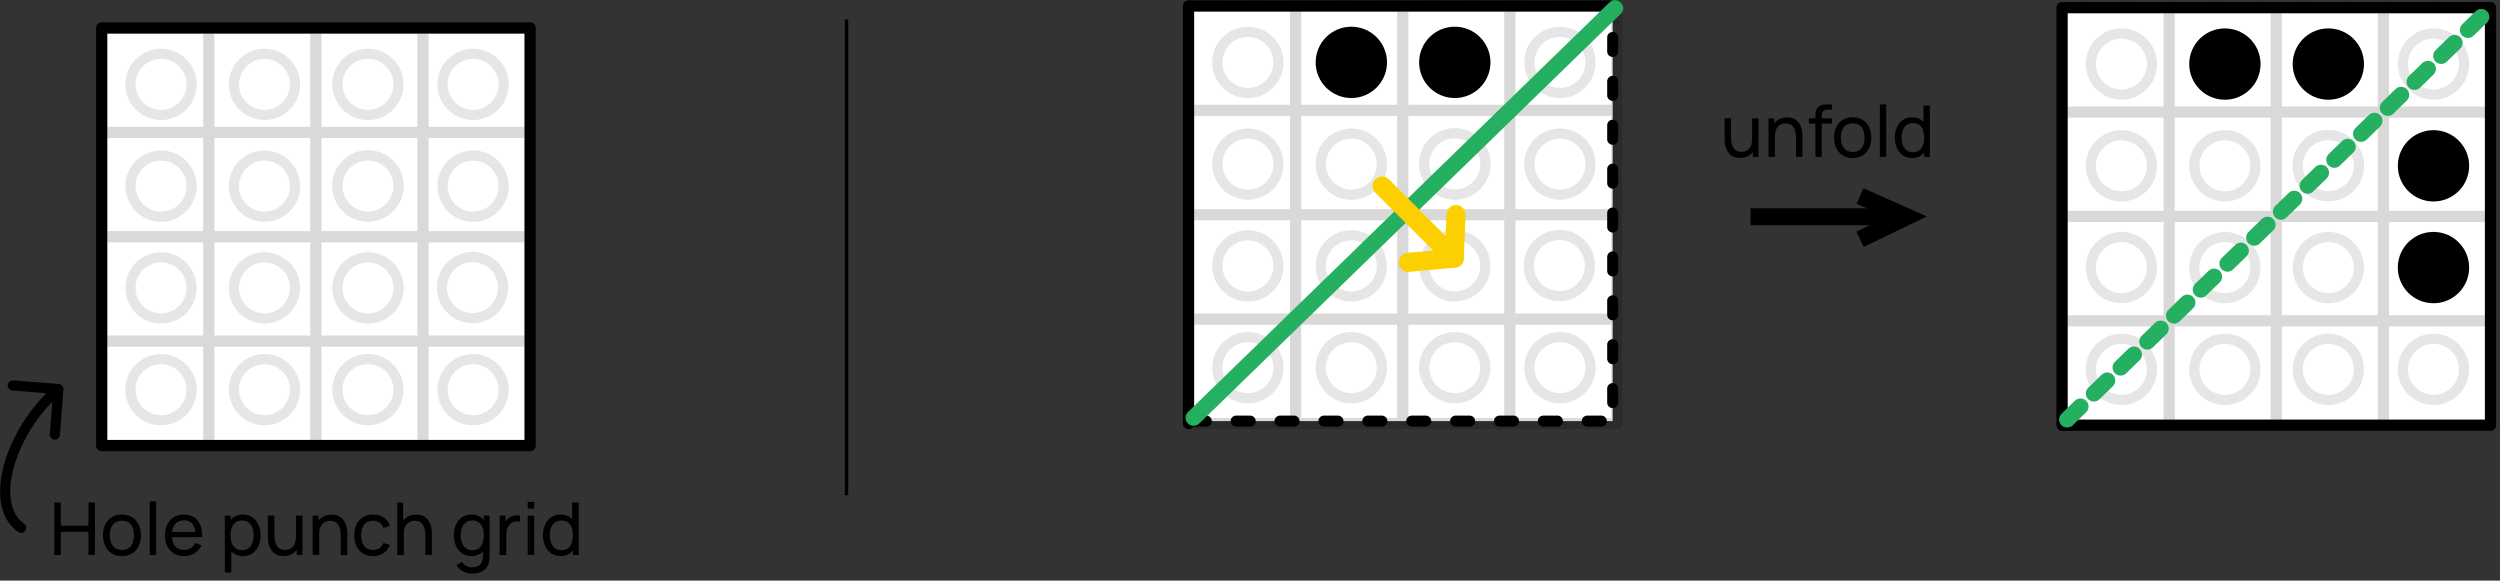 <svg width="577" height="134" viewBox="0 0 577 134" fill="none" xmlns="http://www.w3.org/2000/svg">
<rect x="0" y="0" width="577" height="134" fill="#333333" stroke="none"/>
<path d="M372.205 1.479H275.305V97.188H372.205V1.479Z" fill="white" stroke="black" stroke-width="2.533" stroke-linecap="round" stroke-linejoin="round" stroke-dasharray="3.25 6.88"/>
<path d="M299.034 1.378H274.314V25.471V49.563V73.656V97.749L373.192 1.378H348.473H323.753H299.034Z" fill="white" stroke="black" stroke-width="2.585" stroke-linecap="round" stroke-linejoin="round"/>
<path opacity="0.15" d="M323.753 1.378H299.034M323.753 1.378H348.473M323.753 1.378V97.749M299.034 1.378H274.314V25.471M299.034 1.378V97.749M348.473 1.378H373.192V25.471M348.473 1.378V97.749M373.192 49.563V25.471M373.192 49.563V73.656M373.192 49.563H274.314M373.192 25.471H274.314M373.192 73.656V97.749H348.473M373.192 73.656H274.314M323.753 97.749H299.034M323.753 97.749H348.473M299.034 97.749H274.314V73.656M274.314 49.563V25.471M274.314 49.563V73.656" stroke="black" stroke-width="2.585" stroke-linecap="round" stroke-linejoin="round"/>
<g opacity="0.1">
<path d="M288.01 91.91C291.906 91.91 295.065 88.752 295.065 84.855C295.065 80.959 291.906 77.8 288.01 77.8C284.114 77.8 280.955 80.959 280.955 84.855C280.955 88.752 284.114 91.91 288.01 91.91Z" fill="white" stroke="black" stroke-width="2.344" stroke-linejoin="round"/>
<path d="M288.01 68.423C291.906 68.423 295.065 65.265 295.065 61.368C295.065 57.472 291.906 54.313 288.01 54.313C284.114 54.313 280.955 57.472 280.955 61.368C280.955 65.265 284.114 68.423 288.01 68.423Z" fill="white" stroke="black" stroke-width="2.344" stroke-linejoin="round"/>
<path d="M288.01 44.936C291.906 44.936 295.065 41.778 295.065 37.881C295.065 33.985 291.906 30.826 288.01 30.826C284.114 30.826 280.955 33.985 280.955 37.881C280.955 41.778 284.114 44.936 288.01 44.936Z" fill="white" stroke="black" stroke-width="2.344" stroke-linejoin="round"/>
<path d="M288.01 21.449C291.906 21.449 295.065 18.291 295.065 14.394C295.065 10.498 291.906 7.34 288.01 7.34C284.114 7.34 280.955 10.498 280.955 14.394C280.955 18.291 284.114 21.449 288.01 21.449Z" fill="white" stroke="black" stroke-width="2.344" stroke-linejoin="round"/>
<path d="M311.887 91.91C315.783 91.91 318.942 88.752 318.942 84.855C318.942 80.959 315.783 77.8 311.887 77.8C307.991 77.8 304.832 80.959 304.832 84.855C304.832 88.752 307.991 91.91 311.887 91.91Z" fill="white" stroke="black" stroke-width="2.344" stroke-linejoin="round"/>
<path d="M311.887 68.423C315.783 68.423 318.942 65.265 318.942 61.368C318.942 57.472 315.783 54.313 311.887 54.313C307.991 54.313 304.832 57.472 304.832 61.368C304.832 65.265 307.991 68.423 311.887 68.423Z" fill="white" stroke="black" stroke-width="2.344" stroke-linejoin="round"/>
<path d="M311.887 44.936C315.783 44.936 318.942 41.778 318.942 37.881C318.942 33.985 315.783 30.826 311.887 30.826C307.991 30.826 304.832 33.985 304.832 37.881C304.832 41.778 307.991 44.936 311.887 44.936Z" fill="white" stroke="black" stroke-width="2.344" stroke-linejoin="round"/>
<path d="M311.887 21.449C315.783 21.449 318.942 18.291 318.942 14.394C318.942 10.498 315.783 7.34 311.887 7.34C307.991 7.34 304.832 10.498 304.832 14.394C304.832 18.291 307.991 21.449 311.887 21.449Z" fill="white" stroke="black" stroke-width="2.344" stroke-linejoin="round"/>
<path d="M335.766 91.91C339.662 91.91 342.821 88.752 342.821 84.855C342.821 80.959 339.662 77.8 335.766 77.8C331.869 77.8 328.711 80.959 328.711 84.855C328.711 88.752 331.869 91.91 335.766 91.91Z" fill="white" stroke="black" stroke-width="2.344" stroke-linejoin="round"/>
<path d="M335.766 68.423C339.662 68.423 342.821 65.265 342.821 61.368C342.821 57.472 339.662 54.313 335.766 54.313C331.869 54.313 328.711 57.472 328.711 61.368C328.711 65.265 331.869 68.423 335.766 68.423Z" fill="white" stroke="black" stroke-width="2.344" stroke-linejoin="round"/>
<path d="M335.766 44.892C339.662 44.892 342.821 41.734 342.821 37.838C342.821 33.941 339.662 30.783 335.766 30.783C331.869 30.783 328.711 33.941 328.711 37.838C328.711 41.734 331.869 44.892 335.766 44.892Z" fill="white" stroke="black" stroke-width="2.344" stroke-linejoin="round"/>
<path d="M335.766 21.449C339.662 21.449 342.821 18.291 342.821 14.394C342.821 10.498 339.662 7.34 335.766 7.34C331.869 7.34 328.711 10.498 328.711 14.394C328.711 18.291 331.869 21.449 335.766 21.449Z" fill="white" stroke="black" stroke-width="2.344" stroke-linejoin="round"/>
<path d="M360.033 91.91C363.93 91.91 367.088 88.752 367.088 84.855C367.088 80.959 363.93 77.8 360.033 77.8C356.137 77.8 352.979 80.959 352.979 84.855C352.979 88.752 356.137 91.91 360.033 91.91Z" fill="white" stroke="black" stroke-width="2.344" stroke-linejoin="round"/>
<path d="M335.766 44.892C339.662 44.892 342.821 41.734 342.821 37.838C342.821 33.941 339.662 30.783 335.766 30.783C331.869 30.783 328.711 33.941 328.711 37.838C328.711 41.734 331.869 44.892 335.766 44.892Z" fill="white" stroke="black" stroke-width="2.344" stroke-linejoin="round"/>
<path d="M360.033 44.936C363.93 44.936 367.088 41.778 367.088 37.881C367.088 33.985 363.93 30.826 360.033 30.826C356.137 30.826 352.979 33.985 352.979 37.881C352.979 41.778 356.137 44.936 360.033 44.936Z" fill="white" stroke="black" stroke-width="2.344" stroke-linejoin="round"/>
<path d="M359.902 68.336C363.799 68.336 366.957 65.177 366.957 61.281C366.957 57.385 363.799 54.226 359.902 54.226C356.006 54.226 352.848 57.385 352.848 61.281C352.848 65.177 356.006 68.336 359.902 68.336Z" fill="white" stroke="black" stroke-width="2.344" stroke-linejoin="round"/>
<path d="M360.033 21.449C363.93 21.449 367.088 18.291 367.088 14.394C367.088 10.498 363.93 7.34 360.033 7.34C356.137 7.34 352.979 10.498 352.979 14.394C352.979 18.291 356.137 21.449 360.033 21.449Z" fill="white" stroke="black" stroke-width="2.344" stroke-linejoin="round"/>
</g>
<path d="M311.889 21.449C315.785 21.449 318.944 18.291 318.944 14.394C318.944 10.498 315.785 7.339 311.889 7.339C307.992 7.339 304.834 10.498 304.834 14.394C304.834 18.291 307.992 21.449 311.889 21.449Z" fill="black" stroke="black" stroke-width="2.344" stroke-linejoin="round"/>
<path d="M335.766 21.449C339.662 21.449 342.821 18.291 342.821 14.394C342.821 10.498 339.662 7.339 335.766 7.339C331.869 7.339 328.711 10.498 328.711 14.394C328.711 18.291 331.869 21.449 335.766 21.449Z" fill="black" stroke="black" stroke-width="2.344" stroke-linejoin="round"/>
<path d="M275.486 96.424L372.776 1.869" stroke="#25AF60" stroke-width="3.712" stroke-linecap="round" stroke-linejoin="round"/>
<path d="M318.986 42.911L335.66 59.585" stroke="#FCD000" stroke-width="4.387" stroke-linecap="round" stroke-linejoin="round"/>
<path d="M336.047 49.503L335.659 59.585L324.996 60.554" stroke="#FCD000" stroke-width="4.387" stroke-linecap="round" stroke-linejoin="round"/>
<path d="M573.814 1.869H476.914V97.579H573.814V1.869Z" fill="white" stroke="black" stroke-width="2.533" stroke-linecap="round" stroke-linejoin="round" stroke-dasharray="3.25 6.88"/>
<path d="M500.647 1.769H475.928V25.861V49.954V74.047V98.139H500.647H525.367H550.086H574.806V74.047V49.954V25.861V1.769H550.086H525.367H500.647Z" fill="white" stroke="black" stroke-width="2.585" stroke-linecap="round" stroke-linejoin="round"/>
<path opacity="0.15" d="M525.367 1.769H500.647M525.367 1.769H550.086M525.367 1.769V98.139M500.647 1.769H475.928V25.861M500.647 1.769V98.139M550.086 1.769H574.806V25.861M550.086 1.769V98.139M574.806 49.954V25.861M574.806 49.954V74.047M574.806 49.954H475.928M574.806 25.861H475.928M574.806 74.047V98.139H550.086M574.806 74.047H475.928M525.367 98.139H500.647M525.367 98.139H550.086M500.647 98.139H475.928V74.047M475.928 49.954V25.861M475.928 49.954V74.047" stroke="black" stroke-width="2.585" stroke-linecap="round" stroke-linejoin="round"/>
<g opacity="0.1">
<path d="M489.623 92.301C493.519 92.301 496.678 89.142 496.678 85.246C496.678 81.35 493.519 78.191 489.623 78.191C485.727 78.191 482.568 81.35 482.568 85.246C482.568 89.142 485.727 92.301 489.623 92.301Z" fill="white" stroke="black" stroke-width="2.344" stroke-linejoin="round"/>
<path d="M489.623 68.814C493.519 68.814 496.678 65.655 496.678 61.759C496.678 57.863 493.519 54.704 489.623 54.704C485.727 54.704 482.568 57.863 482.568 61.759C482.568 65.655 485.727 68.814 489.623 68.814Z" fill="white" stroke="black" stroke-width="2.344" stroke-linejoin="round"/>
<path d="M489.623 45.327C493.519 45.327 496.678 42.168 496.678 38.272C496.678 34.376 493.519 31.217 489.623 31.217C485.727 31.217 482.568 34.376 482.568 38.272C482.568 42.168 485.727 45.327 489.623 45.327Z" fill="white" stroke="black" stroke-width="2.344" stroke-linejoin="round"/>
<path d="M489.623 21.84C493.519 21.84 496.678 18.681 496.678 14.785C496.678 10.889 493.519 7.73 489.623 7.73C485.727 7.73 482.568 10.889 482.568 14.785C482.568 18.681 485.727 21.84 489.623 21.84Z" fill="white" stroke="black" stroke-width="2.344" stroke-linejoin="round"/>
<path d="M513.5 92.301C517.396 92.301 520.555 89.142 520.555 85.246C520.555 81.35 517.396 78.191 513.5 78.191C509.604 78.191 506.445 81.35 506.445 85.246C506.445 89.142 509.604 92.301 513.5 92.301Z" fill="white" stroke="black" stroke-width="2.344" stroke-linejoin="round"/>
<path d="M513.5 68.814C517.396 68.814 520.555 65.655 520.555 61.759C520.555 57.863 517.396 54.704 513.5 54.704C509.604 54.704 506.445 57.863 506.445 61.759C506.445 65.655 509.604 68.814 513.5 68.814Z" fill="white" stroke="black" stroke-width="2.344" stroke-linejoin="round"/>
<path d="M513.5 45.327C517.396 45.327 520.555 42.168 520.555 38.272C520.555 34.376 517.396 31.217 513.5 31.217C509.604 31.217 506.445 34.376 506.445 38.272C506.445 42.168 509.604 45.327 513.5 45.327Z" fill="white" stroke="black" stroke-width="2.344" stroke-linejoin="round"/>
<path d="M513.5 21.84C517.396 21.84 520.555 18.681 520.555 14.785C520.555 10.889 517.396 7.73 513.5 7.73C509.604 7.73 506.445 10.889 506.445 14.785C506.445 18.681 509.604 21.84 513.5 21.84Z" fill="white" stroke="black" stroke-width="2.344" stroke-linejoin="round"/>
<path d="M537.379 92.301C541.275 92.301 544.434 89.142 544.434 85.246C544.434 81.35 541.275 78.191 537.379 78.191C533.483 78.191 530.324 81.35 530.324 85.246C530.324 89.142 533.483 92.301 537.379 92.301Z" fill="white" stroke="black" stroke-width="2.344" stroke-linejoin="round"/>
<path d="M537.379 68.814C541.275 68.814 544.434 65.655 544.434 61.759C544.434 57.863 541.275 54.704 537.379 54.704C533.483 54.704 530.324 57.863 530.324 61.759C530.324 65.655 533.483 68.814 537.379 68.814Z" fill="white" stroke="black" stroke-width="2.344" stroke-linejoin="round"/>
<path d="M537.379 45.283C541.275 45.283 544.434 42.125 544.434 38.228C544.434 34.332 541.275 31.174 537.379 31.174C533.483 31.174 530.324 34.332 530.324 38.228C530.324 42.125 533.483 45.283 537.379 45.283Z" fill="white" stroke="black" stroke-width="2.344" stroke-linejoin="round"/>
<path d="M537.379 21.84C541.275 21.84 544.434 18.681 544.434 14.785C544.434 10.889 541.275 7.73 537.379 7.73C533.483 7.73 530.324 10.889 530.324 14.785C530.324 18.681 533.483 21.84 537.379 21.84Z" fill="white" stroke="black" stroke-width="2.344" stroke-linejoin="round"/>
<path d="M561.647 92.301C565.543 92.301 568.701 89.142 568.701 85.246C568.701 81.35 565.543 78.191 561.647 78.191C557.75 78.191 554.592 81.35 554.592 85.246C554.592 89.142 557.75 92.301 561.647 92.301Z" fill="white" stroke="black" stroke-width="2.344" stroke-linejoin="round"/>
<path d="M537.379 45.283C541.275 45.283 544.434 42.125 544.434 38.228C544.434 34.332 541.275 31.174 537.379 31.174C533.483 31.174 530.324 34.332 530.324 38.228C530.324 42.125 533.483 45.283 537.379 45.283Z" fill="white" stroke="black" stroke-width="2.344" stroke-linejoin="round"/>
<path d="M561.647 45.327C565.543 45.327 568.701 42.168 568.701 38.272C568.701 34.376 565.543 31.217 561.647 31.217C557.75 31.217 554.592 34.376 554.592 38.272C554.592 42.168 557.75 45.327 561.647 45.327Z" fill="white" stroke="black" stroke-width="2.344" stroke-linejoin="round"/>
<path d="M561.516 68.727C565.412 68.727 568.571 65.568 568.571 61.672C568.571 57.776 565.412 54.617 561.516 54.617C557.619 54.617 554.461 57.776 554.461 61.672C554.461 65.568 557.619 68.727 561.516 68.727Z" fill="white" stroke="black" stroke-width="2.344" stroke-linejoin="round"/>
<path d="M561.647 21.84C565.543 21.84 568.701 18.681 568.701 14.785C568.701 10.889 565.543 7.73 561.647 7.73C557.75 7.73 554.592 10.889 554.592 14.785C554.592 18.681 557.75 21.84 561.647 21.84Z" fill="white" stroke="black" stroke-width="2.344" stroke-linejoin="round"/>
</g>
<path d="M513.504 21.84C517.4 21.84 520.559 18.681 520.559 14.785C520.559 10.889 517.4 7.73 513.504 7.73C509.608 7.73 506.449 10.889 506.449 14.785C506.449 18.681 509.608 21.84 513.504 21.84Z" fill="black" stroke="black" stroke-width="2.344" stroke-linejoin="round"/>
<path d="M537.381 21.84C541.277 21.84 544.436 18.681 544.436 14.785C544.436 10.889 541.277 7.73 537.381 7.73C533.485 7.73 530.326 10.889 530.326 14.785C530.326 18.681 533.485 21.84 537.381 21.84Z" fill="black" stroke="black" stroke-width="2.344" stroke-linejoin="round"/>
<path d="M561.65 68.814C565.547 68.814 568.705 65.655 568.705 61.759C568.705 57.863 565.547 54.704 561.65 54.704C557.754 54.704 554.596 57.863 554.596 61.759C554.596 65.655 557.754 68.814 561.65 68.814Z" fill="black" stroke="black" stroke-width="2.344" stroke-linejoin="round"/>
<path d="M561.65 45.327C565.547 45.327 568.705 42.168 568.705 38.272C568.705 34.376 565.547 31.217 561.65 31.217C557.754 31.217 554.596 34.376 554.596 38.272C554.596 42.168 557.754 45.327 561.65 45.327Z" fill="black" stroke="black" stroke-width="2.344" stroke-linejoin="round"/>
<path d="M477.096 96.815L574.385 2.26" stroke="#25AF60" stroke-width="3.712" stroke-linecap="round" stroke-linejoin="round" stroke-dasharray="4.3 4.3"/>
<path d="M404.033 50.025H440.077" stroke="black" stroke-width="3.901" stroke-miterlimit="10"/>
<path d="M429.299 45.24L440.078 50.025L429.299 55.226" stroke="black" stroke-width="3.901" stroke-miterlimit="10"/>
<path d="M121.355 6.558H24.455V102.268H121.355V6.558Z" fill="white" stroke="black" stroke-width="2.533" stroke-linecap="round" stroke-linejoin="round" stroke-dasharray="3.25 6.88"/>
<path d="M48.19 6.457H23.471V30.55V54.643V78.736V102.828H48.19H72.91H97.629H122.348V78.736V54.643V30.55V6.457H97.629H72.91H48.19Z" fill="white" stroke="black" stroke-width="2.585" stroke-linecap="round" stroke-linejoin="round"/>
<path opacity="0.15" d="M72.91 6.457H48.19M72.91 6.457H97.629M72.91 6.457V102.828M48.19 6.457H23.471V30.55M48.19 6.457V102.828M97.629 6.457H122.348V30.55M97.629 6.457V102.828M122.348 54.643V30.55M122.348 54.643V78.736M122.348 54.643H23.471M122.348 30.55H23.471M122.348 78.736V102.828H97.629M122.348 78.736H23.471M72.91 102.828H48.19M72.91 102.828H97.629M48.19 102.828H23.471V78.736M23.471 54.643V30.55M23.471 54.643V78.736" stroke="black" stroke-width="2.585" stroke-linecap="round" stroke-linejoin="round"/>
<g opacity="0.1">
<path d="M37.164 96.99C41.06 96.99 44.219 93.831 44.219 89.935C44.219 86.038 41.06 82.88 37.164 82.88C33.268 82.88 30.109 86.038 30.109 89.935C30.109 93.831 33.268 96.99 37.164 96.99Z" fill="white" stroke="black" stroke-width="2.344" stroke-linejoin="round"/>
<path d="M37.164 73.502C41.06 73.502 44.219 70.344 44.219 66.448C44.219 62.551 41.06 59.393 37.164 59.393C33.268 59.393 30.109 62.551 30.109 66.448C30.109 70.344 33.268 73.502 37.164 73.502Z" fill="white" stroke="black" stroke-width="2.344" stroke-linejoin="round"/>
<path d="M37.164 50.016C41.06 50.016 44.219 46.857 44.219 42.961C44.219 39.064 41.06 35.906 37.164 35.906C33.268 35.906 30.109 39.064 30.109 42.961C30.109 46.857 33.268 50.016 37.164 50.016Z" fill="white" stroke="black" stroke-width="2.344" stroke-linejoin="round"/>
<path d="M37.164 26.529C41.06 26.529 44.219 23.37 44.219 19.474C44.219 15.578 41.06 12.419 37.164 12.419C33.268 12.419 30.109 15.578 30.109 19.474C30.109 23.37 33.268 26.529 37.164 26.529Z" fill="white" stroke="black" stroke-width="2.344" stroke-linejoin="round"/>
<path d="M61.041 96.99C64.937 96.99 68.096 93.831 68.096 89.935C68.096 86.038 64.937 82.88 61.041 82.88C57.145 82.88 53.986 86.038 53.986 89.935C53.986 93.831 57.145 96.99 61.041 96.99Z" fill="white" stroke="black" stroke-width="2.344" stroke-linejoin="round"/>
<path d="M61.041 73.502C64.937 73.502 68.096 70.344 68.096 66.448C68.096 62.551 64.937 59.393 61.041 59.393C57.145 59.393 53.986 62.551 53.986 66.448C53.986 70.344 57.145 73.502 61.041 73.502Z" fill="white" stroke="black" stroke-width="2.344" stroke-linejoin="round"/>
<path d="M61.041 50.016C64.937 50.016 68.096 46.857 68.096 42.961C68.096 39.065 64.937 35.906 61.041 35.906C57.145 35.906 53.986 39.065 53.986 42.961C53.986 46.857 57.145 50.016 61.041 50.016Z" fill="white" stroke="black" stroke-width="2.344" stroke-linejoin="round"/>
<path d="M61.041 26.529C64.937 26.529 68.096 23.37 68.096 19.474C68.096 15.578 64.937 12.419 61.041 12.419C57.145 12.419 53.986 15.578 53.986 19.474C53.986 23.37 57.145 26.529 61.041 26.529Z" fill="white" stroke="black" stroke-width="2.344" stroke-linejoin="round"/>
<path d="M84.92 96.99C88.816 96.99 91.975 93.831 91.975 89.935C91.975 86.038 88.816 82.88 84.92 82.88C81.024 82.88 77.865 86.038 77.865 89.935C77.865 93.831 81.024 96.99 84.92 96.99Z" fill="white" stroke="black" stroke-width="2.344" stroke-linejoin="round"/>
<path d="M84.92 73.502C88.816 73.502 91.975 70.344 91.975 66.448C91.975 62.551 88.816 59.393 84.92 59.393C81.024 59.393 77.865 62.551 77.865 66.448C77.865 70.344 81.024 73.502 84.92 73.502Z" fill="white" stroke="black" stroke-width="2.344" stroke-linejoin="round"/>
<path d="M84.92 49.972C88.816 49.972 91.975 46.813 91.975 42.917C91.975 39.021 88.816 35.862 84.92 35.862C81.024 35.862 77.865 39.021 77.865 42.917C77.865 46.813 81.024 49.972 84.92 49.972Z" fill="white" stroke="black" stroke-width="2.344" stroke-linejoin="round"/>
<path d="M84.92 26.529C88.816 26.529 91.975 23.37 91.975 19.474C91.975 15.578 88.816 12.419 84.92 12.419C81.024 12.419 77.865 15.578 77.865 19.474C77.865 23.37 81.024 26.529 84.92 26.529Z" fill="white" stroke="black" stroke-width="2.344" stroke-linejoin="round"/>
<path d="M109.188 96.99C113.084 96.99 116.242 93.831 116.242 89.935C116.242 86.038 113.084 82.88 109.188 82.88C105.291 82.88 102.133 86.038 102.133 89.935C102.133 93.831 105.291 96.99 109.188 96.99Z" fill="white" stroke="black" stroke-width="2.344" stroke-linejoin="round"/>
<path d="M84.92 49.972C88.816 49.972 91.975 46.813 91.975 42.917C91.975 39.021 88.816 35.862 84.92 35.862C81.024 35.862 77.865 39.021 77.865 42.917C77.865 46.813 81.024 49.972 84.92 49.972Z" fill="white" stroke="black" stroke-width="2.344" stroke-linejoin="round"/>
<path d="M109.188 50.016C113.084 50.016 116.242 46.857 116.242 42.961C116.242 39.065 113.084 35.906 109.188 35.906C105.291 35.906 102.133 39.065 102.133 42.961C102.133 46.857 105.291 50.016 109.188 50.016Z" fill="white" stroke="black" stroke-width="2.344" stroke-linejoin="round"/>
<path d="M109.057 73.415C112.953 73.415 116.112 70.257 116.112 66.36C116.112 62.464 112.953 59.306 109.057 59.306C105.16 59.306 102.002 62.464 102.002 66.36C102.002 70.257 105.16 73.415 109.057 73.415Z" fill="white" stroke="black" stroke-width="2.344" stroke-linejoin="round"/>
<path d="M109.188 26.529C113.084 26.529 116.242 23.37 116.242 19.474C116.242 15.578 113.084 12.419 109.188 12.419C105.291 12.419 102.133 15.578 102.133 19.474C102.133 23.37 105.291 26.529 109.188 26.529Z" fill="white" stroke="black" stroke-width="2.344" stroke-linejoin="round"/>
</g>
<path d="M12.532 128.099V115.977H14.03V121.323H20.411V115.977H21.91V128.099H20.411V122.745H14.03V128.099H12.532ZM28.144 128.352C27.24 128.352 26.46 128.147 25.803 127.737C25.152 127.328 24.65 126.761 24.297 126.037C23.943 125.313 23.766 124.482 23.766 123.545C23.766 122.591 23.946 121.755 24.305 121.037C24.664 120.318 25.172 119.76 25.829 119.361C26.485 118.957 27.257 118.755 28.144 118.755C29.053 118.755 29.836 118.96 30.492 119.37C31.149 119.774 31.651 120.338 31.999 121.062C32.353 121.78 32.529 122.608 32.529 123.545C32.529 124.494 32.353 125.33 31.999 126.054C31.646 126.772 31.14 127.336 30.484 127.746C29.827 128.15 29.047 128.352 28.144 128.352ZM28.144 126.929C29.087 126.929 29.788 126.615 30.248 125.986C30.708 125.358 30.939 124.544 30.939 123.545C30.939 122.518 30.706 121.702 30.24 121.096C29.774 120.484 29.075 120.178 28.144 120.178C27.509 120.178 26.988 120.321 26.578 120.607C26.168 120.893 25.862 121.289 25.66 121.794C25.458 122.299 25.357 122.883 25.357 123.545C25.357 124.567 25.593 125.386 26.064 126.003C26.536 126.621 27.229 126.929 28.144 126.929ZM34.551 128.099V115.725H36.05V128.099H34.551ZM42.515 128.352C41.623 128.352 40.843 128.155 40.175 127.763C39.513 127.364 38.996 126.811 38.626 126.104C38.256 125.392 38.071 124.561 38.071 123.613C38.071 122.619 38.253 121.761 38.618 121.037C38.982 120.307 39.49 119.746 40.141 119.353C40.798 118.954 41.567 118.755 42.448 118.755C43.363 118.755 44.14 118.966 44.78 119.387C45.425 119.808 45.908 120.408 46.228 121.188C46.553 121.968 46.693 122.897 46.648 123.974H45.133V123.436C45.116 122.319 44.889 121.486 44.451 120.936C44.014 120.38 43.363 120.102 42.498 120.102C41.572 120.102 40.868 120.4 40.386 120.994C39.903 121.589 39.661 122.442 39.661 123.554C39.661 124.625 39.903 125.456 40.386 126.045C40.868 126.635 41.556 126.929 42.448 126.929C43.048 126.929 43.57 126.792 44.014 126.517C44.457 126.242 44.805 125.846 45.057 125.33L46.497 125.826C46.143 126.629 45.61 127.252 44.898 127.695C44.19 128.133 43.396 128.352 42.515 128.352ZM39.156 123.974V122.771H45.874V123.974H39.156ZM56.069 128.352C55.216 128.352 54.497 128.141 53.914 127.721C53.33 127.294 52.887 126.719 52.584 125.995C52.286 125.265 52.137 124.449 52.137 123.545C52.137 122.63 52.286 121.811 52.584 121.087C52.887 120.363 53.33 119.793 53.914 119.378C54.503 118.963 55.224 118.755 56.077 118.755C56.919 118.755 57.643 118.966 58.249 119.387C58.861 119.802 59.329 120.372 59.655 121.096C59.98 121.819 60.143 122.636 60.143 123.545C60.143 124.454 59.98 125.271 59.655 125.995C59.329 126.719 58.861 127.294 58.249 127.721C57.643 128.141 56.916 128.352 56.069 128.352ZM51.885 132.14V119.008H53.223V125.7H53.392V132.14H51.885ZM55.883 126.98C56.484 126.98 56.981 126.828 57.373 126.525C57.766 126.222 58.061 125.812 58.257 125.296C58.454 124.774 58.552 124.191 58.552 123.545C58.552 122.905 58.454 122.327 58.257 121.811C58.067 121.295 57.769 120.885 57.365 120.582C56.967 120.279 56.459 120.127 55.841 120.127C55.252 120.127 54.764 120.273 54.377 120.565C53.989 120.851 53.7 121.253 53.51 121.769C53.319 122.28 53.223 122.872 53.223 123.545C53.223 124.207 53.316 124.799 53.501 125.321C53.692 125.838 53.984 126.245 54.377 126.542C54.77 126.834 55.272 126.98 55.883 126.98ZM65.44 128.335C64.856 128.335 64.354 128.242 63.933 128.057C63.518 127.872 63.173 127.625 62.898 127.316C62.623 127.008 62.407 126.665 62.249 126.289C62.092 125.913 61.98 125.529 61.913 125.136C61.851 124.743 61.82 124.376 61.82 124.033V119.008H63.335V123.562C63.335 123.989 63.375 124.401 63.453 124.799C63.532 125.198 63.664 125.557 63.849 125.877C64.04 126.197 64.292 126.449 64.606 126.635C64.926 126.82 65.325 126.912 65.802 126.912C66.178 126.912 66.52 126.848 66.829 126.719C67.138 126.59 67.401 126.399 67.62 126.146C67.839 125.888 68.007 125.563 68.125 125.17C68.243 124.777 68.302 124.32 68.302 123.798L69.287 124.101C69.287 124.976 69.127 125.731 68.807 126.365C68.493 126.999 68.047 127.488 67.469 127.83C66.896 128.167 66.22 128.335 65.44 128.335ZM68.47 128.099V125.667H68.302V119.008H69.809V128.099H68.47ZM78.639 128.099V123.545C78.639 123.113 78.6 122.698 78.522 122.299C78.448 121.901 78.317 121.544 78.126 121.23C77.941 120.91 77.688 120.658 77.368 120.473C77.054 120.287 76.655 120.195 76.173 120.195C75.797 120.195 75.454 120.259 75.146 120.388C74.843 120.512 74.582 120.703 74.363 120.961C74.144 121.219 73.973 121.544 73.849 121.937C73.732 122.325 73.673 122.782 73.673 123.309L72.688 123.006C72.688 122.125 72.845 121.37 73.159 120.742C73.479 120.108 73.925 119.622 74.498 119.286C75.076 118.943 75.755 118.772 76.535 118.772C77.124 118.772 77.626 118.865 78.042 119.05C78.457 119.235 78.802 119.482 79.077 119.791C79.352 120.094 79.568 120.436 79.725 120.818C79.882 121.194 79.992 121.578 80.054 121.971C80.121 122.358 80.155 122.726 80.155 123.074V128.099H78.639ZM72.157 128.099V119.008H73.504V121.441H73.673V128.099H72.157ZM86.091 128.352C85.171 128.352 84.388 128.147 83.743 127.737C83.103 127.322 82.615 126.752 82.278 126.029C81.941 125.305 81.767 124.48 81.756 123.554C81.767 122.605 81.944 121.772 82.286 121.053C82.634 120.329 83.131 119.765 83.776 119.361C84.422 118.957 85.199 118.755 86.108 118.755C87.068 118.755 87.893 118.991 88.583 119.462C89.279 119.934 89.745 120.579 89.98 121.399L88.499 121.845C88.308 121.317 87.996 120.907 87.564 120.616C87.138 120.324 86.647 120.178 86.091 120.178C85.468 120.178 84.955 120.324 84.551 120.616C84.147 120.902 83.846 121.3 83.65 121.811C83.454 122.316 83.353 122.897 83.347 123.554C83.358 124.564 83.591 125.38 84.046 126.003C84.506 126.621 85.188 126.929 86.091 126.929C86.686 126.929 87.18 126.795 87.573 126.525C87.966 126.25 88.263 125.855 88.465 125.338L89.98 125.734C89.666 126.581 89.175 127.229 88.507 127.678C87.839 128.127 87.034 128.352 86.091 128.352ZM98.172 128.099V123.545C98.172 123.113 98.133 122.698 98.054 122.299C97.981 121.901 97.849 121.544 97.658 121.23C97.473 120.91 97.221 120.658 96.901 120.473C96.587 120.287 96.188 120.195 95.705 120.195C95.329 120.195 94.987 120.259 94.678 120.388C94.375 120.512 94.114 120.703 93.896 120.961C93.677 121.219 93.505 121.544 93.382 121.937C93.264 122.325 93.205 122.782 93.205 123.309L92.22 123.006C92.22 122.125 92.377 121.37 92.692 120.742C93.012 120.108 93.458 119.622 94.03 119.286C94.608 118.943 95.287 118.772 96.067 118.772C96.657 118.772 97.159 118.865 97.574 119.05C97.99 119.235 98.335 119.482 98.61 119.791C98.885 120.094 99.101 120.436 99.258 120.818C99.415 121.194 99.525 121.578 99.586 121.971C99.653 122.358 99.687 122.726 99.687 123.074V128.099H98.172ZM91.69 128.099V115.977H93.037V122.67H93.205V128.099H91.69ZM108.925 132.393C108.448 132.393 107.982 132.32 107.528 132.174C107.073 132.028 106.655 131.806 106.273 131.509C105.897 131.217 105.583 130.846 105.33 130.398L106.703 129.674C106.927 130.117 107.244 130.44 107.654 130.642C108.069 130.844 108.496 130.945 108.933 130.945C109.511 130.945 109.991 130.838 110.373 130.625C110.755 130.417 111.035 130.106 111.215 129.69C111.4 129.275 111.49 128.759 111.484 128.141V125.658H111.661V119.008H112.991V128.158C112.991 128.405 112.983 128.644 112.966 128.874C112.954 129.104 112.926 129.331 112.882 129.556C112.764 130.201 112.531 130.731 112.183 131.147C111.835 131.568 111.386 131.879 110.836 132.081C110.286 132.289 109.649 132.393 108.925 132.393ZM108.816 128.352C107.968 128.352 107.241 128.141 106.635 127.721C106.029 127.294 105.561 126.719 105.229 125.995C104.904 125.271 104.741 124.454 104.741 123.545C104.741 122.636 104.904 121.819 105.229 121.096C105.561 120.372 106.029 119.802 106.635 119.387C107.241 118.966 107.965 118.755 108.807 118.755C109.666 118.755 110.387 118.963 110.971 119.378C111.554 119.793 111.995 120.363 112.292 121.087C112.595 121.811 112.747 122.63 112.747 123.545C112.747 124.449 112.595 125.265 112.292 125.995C111.995 126.719 111.554 127.294 110.971 127.721C110.387 128.141 109.669 128.352 108.816 128.352ZM109.001 126.98C109.613 126.98 110.115 126.834 110.508 126.542C110.9 126.245 111.189 125.838 111.375 125.321C111.566 124.799 111.661 124.207 111.661 123.545C111.661 122.872 111.566 122.28 111.375 121.769C111.189 121.253 110.903 120.851 110.516 120.565C110.129 120.273 109.638 120.127 109.043 120.127C108.426 120.127 107.915 120.279 107.511 120.582C107.112 120.885 106.815 121.295 106.618 121.811C106.428 122.327 106.332 122.905 106.332 123.545C106.332 124.191 106.43 124.774 106.627 125.296C106.823 125.812 107.118 126.222 107.511 126.525C107.909 126.828 108.406 126.98 109.001 126.98ZM115.341 128.099V119.008H116.68V121.205L116.461 120.919C116.568 120.638 116.705 120.38 116.874 120.144C117.048 119.909 117.241 119.715 117.454 119.563C117.69 119.373 117.957 119.227 118.254 119.126C118.552 119.025 118.855 118.966 119.163 118.949C119.472 118.926 119.761 118.946 120.03 119.008V120.414C119.716 120.329 119.371 120.307 118.995 120.346C118.619 120.386 118.271 120.523 117.951 120.759C117.659 120.966 117.432 121.219 117.269 121.516C117.112 121.814 117.003 122.137 116.941 122.484C116.879 122.827 116.848 123.178 116.848 123.537V128.099H115.341ZM121.791 117.4V115.851H123.289V117.4H121.791ZM121.791 128.099V119.008H123.289V128.099H121.791ZM129.384 128.352C128.537 128.352 127.81 128.141 127.204 127.721C126.598 127.294 126.129 126.719 125.798 125.995C125.472 125.271 125.31 124.454 125.31 123.545C125.31 122.636 125.472 121.819 125.798 121.096C126.129 120.372 126.598 119.802 127.204 119.387C127.81 118.966 128.534 118.755 129.376 118.755C130.234 118.755 130.955 118.963 131.539 119.378C132.123 119.793 132.563 120.363 132.861 121.087C133.164 121.811 133.315 122.63 133.315 123.545C133.315 124.449 133.164 125.265 132.861 125.995C132.563 126.719 132.123 127.294 131.539 127.721C130.955 128.141 130.237 128.352 129.384 128.352ZM129.569 126.98C130.181 126.98 130.683 126.834 131.076 126.542C131.469 126.245 131.758 125.838 131.943 125.321C132.134 124.799 132.229 124.207 132.229 123.545C132.229 122.872 132.134 122.28 131.943 121.769C131.758 121.253 131.472 120.851 131.085 120.565C130.697 120.273 130.206 120.127 129.611 120.127C128.994 120.127 128.483 120.279 128.079 120.582C127.681 120.885 127.383 121.295 127.187 121.811C126.996 122.327 126.901 122.905 126.901 123.545C126.901 124.191 126.999 124.774 127.195 125.296C127.392 125.812 127.686 126.222 128.079 126.525C128.478 126.828 128.974 126.98 129.569 126.98ZM132.229 128.099V121.407H132.061V115.977H133.568V128.099H132.229Z" fill="black"/>
<path d="M5.545 120.861C6.076 121.232 6.205 121.963 5.833 122.493C5.462 123.024 4.731 123.153 4.201 122.781L5.545 120.861ZM13.559 88.613C14.204 88.663 14.687 89.226 14.638 89.872L13.829 100.39C13.779 101.036 13.215 101.519 12.57 101.469C11.925 101.419 11.441 100.856 11.491 100.21L12.21 90.861L2.861 90.141C2.215 90.092 1.732 89.528 1.782 88.883C1.831 88.237 2.395 87.754 3.04 87.804L13.559 88.613ZM4.201 122.781C-0.359 119.589 -0.78 113.211 1.011 106.945C2.832 100.572 7.06 93.731 12.706 88.892L14.232 90.672C8.938 95.21 4.961 101.654 3.265 107.589C1.539 113.63 2.291 118.583 5.545 120.861L4.201 122.781Z" fill="black"/>
<line x1="195.383" y1="4.504" x2="195.383" y2="114.297" stroke="black" stroke-width="0.781"/>
<path d="M401.585 36.454C401.013 36.454 400.521 36.363 400.109 36.181C399.702 36 399.364 35.758 399.094 35.456C398.825 35.153 398.613 34.818 398.459 34.449C398.305 34.081 398.195 33.704 398.129 33.319C398.069 32.934 398.039 32.574 398.039 32.239V27.315H399.523V31.777C399.523 32.195 399.562 32.599 399.639 32.989C399.716 33.38 399.845 33.732 400.026 34.045C400.213 34.359 400.461 34.606 400.769 34.788C401.082 34.969 401.473 35.06 401.94 35.06C402.308 35.06 402.644 34.996 402.946 34.87C403.249 34.743 403.507 34.557 403.722 34.309C403.936 34.056 404.101 33.737 404.217 33.352C404.332 32.967 404.39 32.519 404.39 32.008L405.355 32.305C405.355 33.163 405.198 33.902 404.885 34.524C404.577 35.145 404.14 35.623 403.573 35.959C403.012 36.289 402.35 36.454 401.585 36.454ZM404.555 36.223V33.839H404.39V27.315H405.866V36.223H404.555ZM414.518 36.223V31.76C414.518 31.337 414.48 30.93 414.403 30.54C414.331 30.149 414.202 29.8 414.015 29.492C413.834 29.179 413.586 28.931 413.273 28.75C412.965 28.568 412.575 28.478 412.102 28.478C411.733 28.478 411.398 28.541 411.095 28.667C410.798 28.788 410.543 28.975 410.328 29.228C410.114 29.481 409.946 29.8 409.825 30.185C409.71 30.564 409.652 31.013 409.652 31.529L408.687 31.233C408.687 30.369 408.841 29.63 409.149 29.014C409.462 28.392 409.899 27.917 410.46 27.587C411.027 27.251 411.692 27.084 412.456 27.084C413.034 27.084 413.526 27.174 413.933 27.356C414.34 27.537 414.678 27.779 414.947 28.082C415.217 28.379 415.428 28.714 415.582 29.088C415.736 29.456 415.844 29.833 415.904 30.218C415.97 30.597 416.003 30.958 416.003 31.299V36.223H414.518ZM408.167 36.223V27.315H409.487V29.698H409.652V36.223H408.167ZM418.997 36.223V26.828C418.997 26.597 419.008 26.363 419.03 26.127C419.052 25.885 419.102 25.651 419.178 25.426C419.255 25.195 419.382 24.983 419.558 24.791C419.761 24.565 419.984 24.406 420.226 24.312C420.468 24.213 420.713 24.153 420.96 24.131C421.213 24.109 421.452 24.098 421.678 24.098H422.808V25.319H421.76C421.326 25.319 421.001 25.426 420.787 25.64C420.572 25.849 420.465 26.168 420.465 26.597V36.223H418.997ZM417.488 28.527V27.315H422.808V28.527H417.488ZM427.596 36.47C426.711 36.47 425.947 36.27 425.303 35.868C424.665 35.467 424.173 34.911 423.827 34.202C423.48 33.493 423.307 32.679 423.307 31.76C423.307 30.826 423.483 30.006 423.835 29.302C424.187 28.599 424.685 28.052 425.328 27.661C425.971 27.265 426.727 27.067 427.596 27.067C428.487 27.067 429.254 27.268 429.897 27.669C430.541 28.065 431.033 28.618 431.374 29.327C431.72 30.031 431.893 30.842 431.893 31.76C431.893 32.69 431.72 33.509 431.374 34.218C431.027 34.922 430.533 35.475 429.889 35.876C429.246 36.272 428.481 36.47 427.596 36.47ZM427.596 35.076C428.52 35.076 429.207 34.768 429.658 34.152C430.109 33.537 430.335 32.739 430.335 31.76C430.335 30.754 430.106 29.954 429.65 29.36C429.194 28.761 428.509 28.461 427.596 28.461C426.975 28.461 426.463 28.601 426.062 28.882C425.661 29.162 425.361 29.55 425.163 30.045C424.965 30.54 424.866 31.112 424.866 31.76C424.866 32.761 425.097 33.564 425.559 34.169C426.021 34.774 426.7 35.076 427.596 35.076ZM433.874 36.223V24.098H435.343V36.223H433.874ZM441.315 36.47C440.484 36.47 439.772 36.264 439.178 35.852C438.585 35.434 438.125 34.87 437.801 34.161C437.482 33.451 437.323 32.651 437.323 31.76C437.323 30.87 437.482 30.07 437.801 29.36C438.125 28.651 438.585 28.093 439.178 27.686C439.772 27.273 440.482 27.067 441.306 27.067C442.148 27.067 442.854 27.271 443.426 27.678C443.998 28.084 444.43 28.643 444.721 29.352C445.018 30.061 445.167 30.864 445.167 31.76C445.167 32.646 445.018 33.446 444.721 34.161C444.43 34.87 443.998 35.434 443.426 35.852C442.854 36.264 442.151 36.47 441.315 36.47ZM441.496 35.126C442.096 35.126 442.588 34.983 442.973 34.697C443.358 34.405 443.641 34.007 443.822 33.501C444.009 32.989 444.103 32.409 444.103 31.76C444.103 31.101 444.009 30.52 443.822 30.02C443.641 29.514 443.36 29.121 442.981 28.841C442.601 28.555 442.12 28.412 441.537 28.412C440.933 28.412 440.432 28.56 440.036 28.857C439.646 29.154 439.354 29.555 439.162 30.061C438.975 30.567 438.881 31.134 438.881 31.76C438.881 32.393 438.978 32.965 439.17 33.476C439.363 33.982 439.651 34.383 440.036 34.68C440.427 34.977 440.913 35.126 441.496 35.126ZM444.103 36.223V29.665H443.938V24.345H445.414V36.223H444.103Z" fill="black"/>
</svg>

